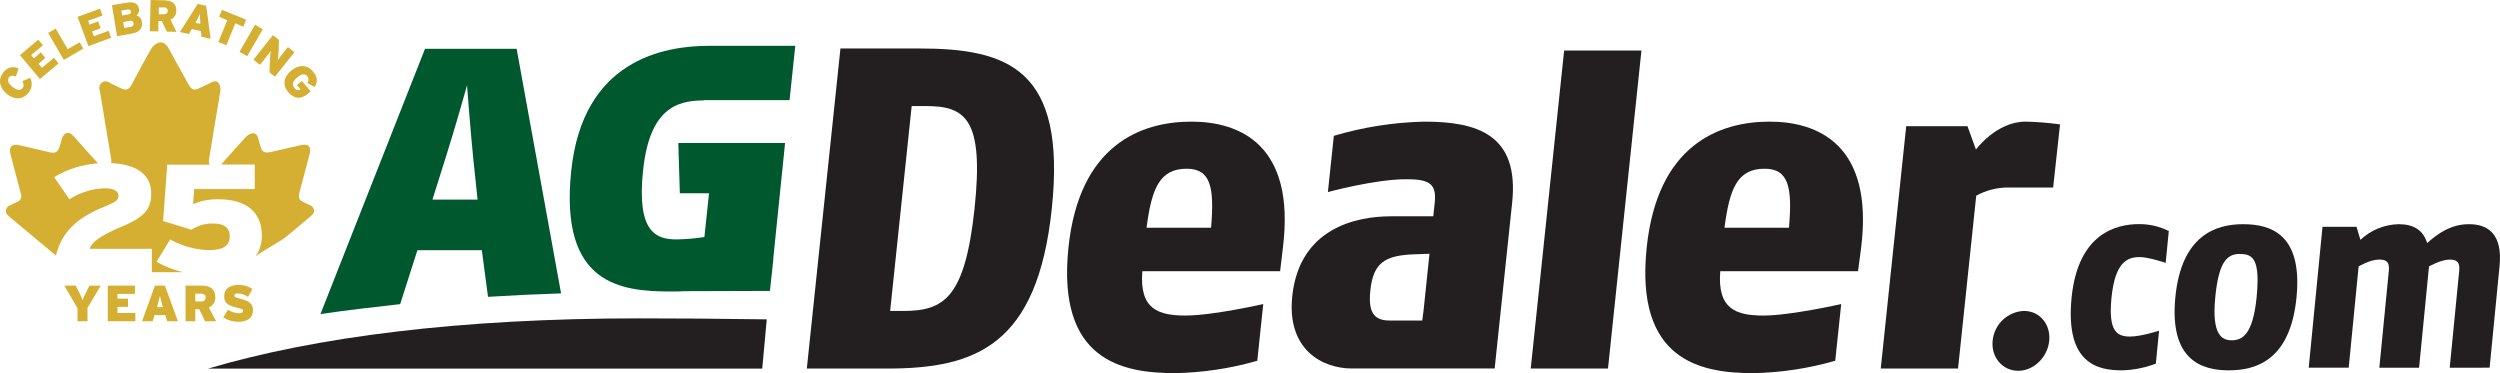 <?xml version="1.0" encoding="UTF-8"?><svg id="Layer_2" xmlns="http://www.w3.org/2000/svg" viewBox="0 0 725.75 108.32"><defs><style>.cls-1{fill:#00582e;}.cls-2{fill:#d5af31;}.cls-3{fill:#231f20;}</style></defs><g id="Brand"><path class="cls-3" d="m257.58,106.99h-23.36l9.76-92.92h22.84c25.89,0,42.78,6,38.52,46.46-4.17,39.69-22,46.46-47.76,46.46m11.2-76.2h-4.12l-6.25,59.48h3.71c11.82,0,18-3.59,20.79-29.74s-2.72-29.74-14.13-29.74"/><path class="cls-3" d="m371.62,78.72h-40c-.91,11.15,4.75,12.88,12.59,12.88s22.51-3.33,22.51-3.33l-1.73,16.46c-7.77,2.24-15.79,3.44-23.87,3.59-15.27,0-34.4-3.59-30.94-36.5,3.12-29.74,21-36.51,35.69-36.51,13.81,0,30.25,6.51,26.57,36.51l-.82,6.9Zm-27.15-29.74c-7.95,0-10.18,6-11.62,17.13h18.72c1-11.68-.06-17.13-7.1-17.13"/><polygon class="cls-3" points="444.37 106.99 454.07 14.67 476.51 14.67 466.8 106.99 444.37 106.99"/><path class="cls-3" d="m539.39,78.72h-40c-.9,11.15,4.75,12.88,12.59,12.88s22.52-3.33,22.52-3.33l-1.73,16.46c-7.74,2.23-15.74,3.44-23.79,3.59-15.26,0-34.4-3.59-30.94-36.5,3.12-29.74,21-36.51,35.69-36.51,13.81,0,30.25,6.51,26.57,36.51l-.91,6.9Zm-27.14-29.74c-8,0-10.18,6-11.63,17.13h18.72c1-11.68-.05-17.13-7.09-17.13"/><path class="cls-3" d="m582.98,54.43c-3.25,0-6.44.81-9.28,2.38l-5.28,50.18h-22.44l7.39-70.35h17.79l2.46,6.77s5.9-8.1,14.41-8.1c3.35.07,6.68.34,10,.8l-2,18.33h-13.05"/><path class="cls-3" d="m221.28,107l1.31-14.29c-14.21-.21-26.22-.29-37.1-.29-51.88,0-93.8,5.34-125.08,14.58h160.87Z"/><path class="cls-1" d="m116.17,88.29l5-15.65h18.71l1.79,13.53c6.94-.43,14.01-.77,21.21-1l-12.9-71h-26.6l-30.35,77c7.46-1.09,15.19-2,23.14-2.88m13.09-42.16c2.67-8.34,6.32-21.35,6.32-21.35,0,0,1,13.31,1.82,21.35l1.24,11.82h-13.1l3.72-11.82Z"/><path class="cls-1" d="m204.29,29.06h24.92l1.66-15.76h-24.89c-13.8,0-36.8,4.4-40.15,36.27-3.5,33.26,14.58,35.05,29,35.05,1.25,0,2.54,0,3.86-.09l24.82-.08,1-9.23h-.05l3.45-33.71h-31l.45,14.59h8.47l-1.34,12.71c-2.65.41-5.32.64-8,.69-5.76,0-11.74-1.68-9.81-20,1.88-17.87,9.69-20.35,17.63-20.35"/><path class="cls-3" d="m413.52,35.31c-8.91.19-17.76,1.58-26.31,4.12l-1.72,16.32s13.67-3.72,22.7-3.72c6.37,0,8.9,1.07,8.33,6.64l-.44,4.12h-12.22c-10.48,0-26.44,3.6-28.68,22.83-1.83,15.77,8.6,21.35,17.23,21.35h41.49l5.08-48.16c2.06-19.65-10-23.5-25.42-23.5m-15.77,49.11c.86-8.23,4.27-10.35,13.19-10.61l4-.14-1.72,16.46-.38,2.92h-9.36c-4,0-6.47-1.59-5.72-8.63"/><path class="cls-3" d="m585.86,107.64c-4.53,0-7.87-3.94-7.4-8.72.44-4.76,4.33-8.46,9.1-8.66,4.52,0,7.8,3.86,7.33,8.66s-4.5,8.72-9,8.72"/><path class="cls-3" d="m615.98,107.51c-6.92,0-16.47-1.85-14.61-21,1.86-19,13.28-21.45,19.59-21.45,3-.02,5.96.67,8.64,2l-.9,9.26s-4.91-1.69-7.58-1.69c-3.57,0-7.14,1.46-8.16,11.88-.91,9.41,1.38,11.19,5.35,11.19,3.29,0,8.47-1.7,8.47-1.7l-.94,9.56c-3.15,1.21-6.49,1.87-9.86,1.95"/><path class="cls-3" d="m646.98,107.51c-7.75,0-17.27-2.92-15.48-21.21,1.74-17.83,11.6-21.22,19.63-21.22s17.34,2.85,15.55,21.22c-1.81,18.52-12,21.21-19.7,21.21m3.31-33.79c-3.57,0-6.16,1.85-7.2,12.58s1.8,12.49,4.74,12.49,6.17-1.38,7.26-12.49-1.11-12.56-4.76-12.56l-.04-.02Z"/><path class="cls-3" d="m711.15,106.76l2.76-28.16c.25-2.54-.71-3.24-2.77-3.24-2.6,0-6,2-6,2l-2.88,29.39h-11.54l2.76-28.16c.25-2.54-.71-3.24-2.77-3.24-2.74,0-6,2-6,2l-2.88,29.39h-11.61l4-40.89h9.88l1.13,3.78c3.01-2.83,6.95-4.45,11.08-4.55,4.25,0,7.11,1.62,8.3,5.48,3-2.7,6.85-5.48,12.13-5.48,5.76,0,9.78,3.09,8.88,12.19l-2.88,29.47-11.59.02Z"/></g><g id="Badge"><path class="cls-2" d="m89.9,59.51c-.48-.24-1-.43-1.46-.65-1.65-.75-1.94-1.35-1.49-3.08.97-3.67,1.95-7.34,2.92-11,.58-2.16-.35-3.15-2.55-2.65-2.91.65-5.81,1.34-8.71,2-1.79.41-2.55,0-3-1.7-.18-.63-.4-1.25-.54-1.88-.21-.94-.6-1.89-1.61-1.88-.76.09-1.47.44-2,1-2.47,2.65-4.87,5.37-7.26,8.09h9.76v7.12h-17.6l-.3,4.37c2.37-1.02,4.93-1.49,7.51-1.39,7.52,0,12.44,3.42,12.44,10.45.05,2.16-.56,4.29-1.77,6.09,2.55-2,6.85-4,9.24-6s4.6-3.8,6.85-5.76c1.3-1.05,1.09-2.36-.43-3.13Z"/><path class="cls-2" d="m29.23,82.91l-3.83,6.49v3.86h-2.9v-3.81l-3.83-6.54h3.31l.8,1.57c.46.86.86,1.75,1.2,2.67.33-.91.72-1.79,1.17-2.64l.8-1.57,3.28-.03Z"/><path class="cls-2" d="m39.29,93.26h-8v-10.35h7.89v2.41h-5.08v1.38h3.06v2.38h-3.06v1.77h5.19v2.41Z"/><path class="cls-2" d="m51.65,93.26h-3.11l-.56-1.82h-3.1l-.56,1.82h-3.08l3.74-10.35h2.89l3.78,10.35Zm-4.36-4.1l-.19-.68c-.37-1.33-.54-1.89-.67-2.58-.13.69-.29,1.27-.66,2.58l-.2.68h1.72Z"/><path class="cls-2" d="m62.74,93.26h-3.21l-1.68-3.49h-1.16v3.49h-2.82v-10.35h4.63c2.42,0,4,.92,4,3.37.07,1.29-.68,2.5-1.87,3l2.11,3.98Zm-3.06-6.9c0-.66-.35-1.11-1.25-1.11h-1.74v2.26h1.69c.93,0,1.3-.42,1.3-1.15Z"/><path class="cls-2" d="m73.43,90.08c0,2.37-1.78,3.34-4.27,3.34-1.54,0-3.05-.43-4.36-1.25l1.39-2.25c.9.59,1.93.93,3,1,1,0,1.35-.17,1.35-.66s-.37-.62-1.76-.95c-2.5-.57-3.7-1.25-3.7-3.32s1.58-3.27,4.08-3.27c1.47-.05,2.92.36,4.13,1.19l-1.31,2.28c-.84-.63-1.85-.98-2.89-1-.85,0-1.06.26-1.06.63s.37.56,1.7.87c2.55.66,3.7,1.45,3.7,3.39Z"/><path class="cls-2" d="m8.78,22.62c.74,1.45.5,3.2-.59,4.4-1.71,2.08-4.16,1.92-6.24.22-2.25-1.85-2.52-4.3-1-6.18.96-1.46,2.87-1.97,4.43-1.18l-.76,2.33c-.85-.29-1.46-.38-2,.26-.67.81-.14,1.82,1,2.74s2.2,1.24,2.89.4c.5-.61.39-1.14,0-2.07l2.27-.92Z"/><path class="cls-2" d="m16.98,18.41l-5.38,4.54-5.81-6.94,5.31-4.5,1.36,1.62-3.41,2.87.78.92,2-1.73,1.34,1.6-2,1.72,1,1.19,3.48-2.94,1.33,1.65Z"/><path class="cls-2" d="m24.19,14.09l-5.66,3.31-4.55-7.83,2.19-1.29,3.48,6,3.47-2,1.07,1.81Z"/><path class="cls-2" d="m32.27,10.95l-6.6,2.45-3.16-8.51,6.52-2.38.73,2-4.18,1.5.4,1.13,2.52-.93.72,2-2.51.94.56,1.36,4.26-1.58.74,2.02Z"/><path class="cls-2" d="m41.18,6.28c.31,1.83-.62,3.08-2.87,3.46l-4.33.77-1.48-9,4.32-.73c2.22-.38,3.27.29,3.52,1.79.17.74-.14,1.52-.77,1.94.87.17,1.52.89,1.61,1.77Zm-3.2-2.95c-.07-.39-.31-.67-.9-.57l-1.86.32.23,1.43,1.86-.32c.58-.12.73-.44.67-.86Zm.79,3.42c-.04-.44-.42-.77-.86-.73-.05,0-.09.01-.14.02l-2,.34.3,1.73,2-.33c.44-.05.77-.45.72-.89,0-.05-.01-.09-.03-.14h.01Z"/><path class="cls-2" d="m51.22,9.25l-2.81-.07-1.43-3.09h-1v3.04l-2.48-.06.21-9.07,4,.09c2.13.05,3.52.89,3.47,3,.05,1.14-.62,2.2-1.69,2.62l1.73,3.54Zm-2.54-6.11c0-.57-.29-1-1.08-1h-1.51v2h1.48c.76,0,1.1-.36,1.11-1Z"/><path class="cls-2" d="m61.14,11.26l-2.66-.58-.14-1.67-2.66-.58-.82,1.45-2.63-.57,5.15-8.16,2.48.54,1.28,9.57Zm-3-4.33v-.61c-.07-1.21-.11-1.72-.09-2.34-.24.57-.49,1-1,2.09l-.3.54,1.39.32Z"/><path class="cls-2" d="m70.65,7.76l-2.35-1-2.58,6.38-2.33-.94,2.59-6.33-2.36-1,.82-2,7,2.84-.79,2.05Z"/><path class="cls-2" d="m71.76,16.32l-2.23-1.27,4.52-7.87,2.23,1.33-4.52,7.81Z"/><path class="cls-2" d="m79.82,22.27l-1.6-1.27.16-3.7c0-.68.15-2.08.21-2.54-.2.35-.94,1.31-1.39,1.89l-1.73,2.17-1.89-1.5,5.64-7.11,1.76,1.38-.1,3.34c-.03.86-.11,1.71-.23,2.56.43-.65.9-1.28,1.4-1.89l1.54-1.94,1.89,1.5-5.66,7.11Z"/><path class="cls-2" d="m89.36,27.24c-2,1.67-4,1.51-5.69-.5s-1.4-4.3.86-6.22c2-1.73,4.53-1.89,6.3.2,1.47,1.73,1.4,3,.52,4.54l-2.16-1.16c.5-.57.5-1.43,0-2-.77-.9-1.83-.53-2.93.4-1.37,1.16-1.57,2.09-.81,3,.34.62,1.12.84,1.74.49.03-.02.06-.03.09-.05l-1.07-1.25,1.41-1.18,2.58,3-.84.73Z"/><path class="cls-2" d="m30.15,60.07c3.68-1.49,4.23-2,4.23-3.24s-1.1-2.17-3.88-2.17c-3.68.07-7.27,1.18-10.35,3.2l-4.43-6.44c3.86-2.33,8.23-3.7,12.73-4-2.41-2.6-4.74-5.27-7.11-7.91-1.33-1.48-2.74-1.17-3.36.74-.21.66-.38,1.34-.58,2-.58,2-1.27,2.37-3.23,1.9l-8.58-2c-2.17-.5-3.12.53-2.54,2.68,1,3.79,2,7.58,3,11.36.38.98-.11,2.09-1.1,2.47-.02,0-.04.02-.06.02-.71.33-1.44.61-2.11,1-.87.36-1.29,1.36-.92,2.23.12.28.3.52.54.71.26.26.55.48.84.72,4.33,3.62,8.66,7.24,13,10.85,1.74-7.25,6.74-11.24,13.91-14.12Z"/><path class="cls-2" d="m62.03,64.89c-2.28-.1-4.53.53-6.42,1.8l-8.26-2.52,1.19-16.36h12.32c-.24-.5-.3-1.06-.17-1.6.67-4.15,1.35-8.3,2.05-12.44.43-2.58.93-5.15,1.26-7.74.05-.72-.17-1.44-.63-2-.55-.67-1.37-.47-2.12-.06-1.08.57-2.21,1.07-3.31,1.6-1.59.76-2.33.52-3.18-1-2-3.54-3.88-7.09-5.85-10.63-.77-1.39-2-2-3.24-1.41-.75.38-1.37.97-1.8,1.69-2,3.44-3.82,6.94-5.71,10.42-.76,1.4-1.59,1.7-3,1-1.11-.51-2.21-1-3.29-1.62-.67-.5-1.59-.54-2.29-.08-.7.58-.94,1.54-.6,2.38.67,4,1.33,8.03,2,12.08.43,2.58.89,5.16,1.29,7.74.08.4.08.81,0,1.21,7.65.37,11.63,3.48,11.63,8.84,0,4.15-1.59,6.67-8.26,9.47-7,2.92-8.9,4.68-9.65,6.57h18.09v6.79h9c-2.67-.65-5.24-1.66-7.64-3l3.95-6.51c3.43,1.91,7.27,2.98,11.2,3.11,4.48,0,6.12-1.49,6.12-4s-1.73-3.73-4.68-3.73Z"/></g></svg>